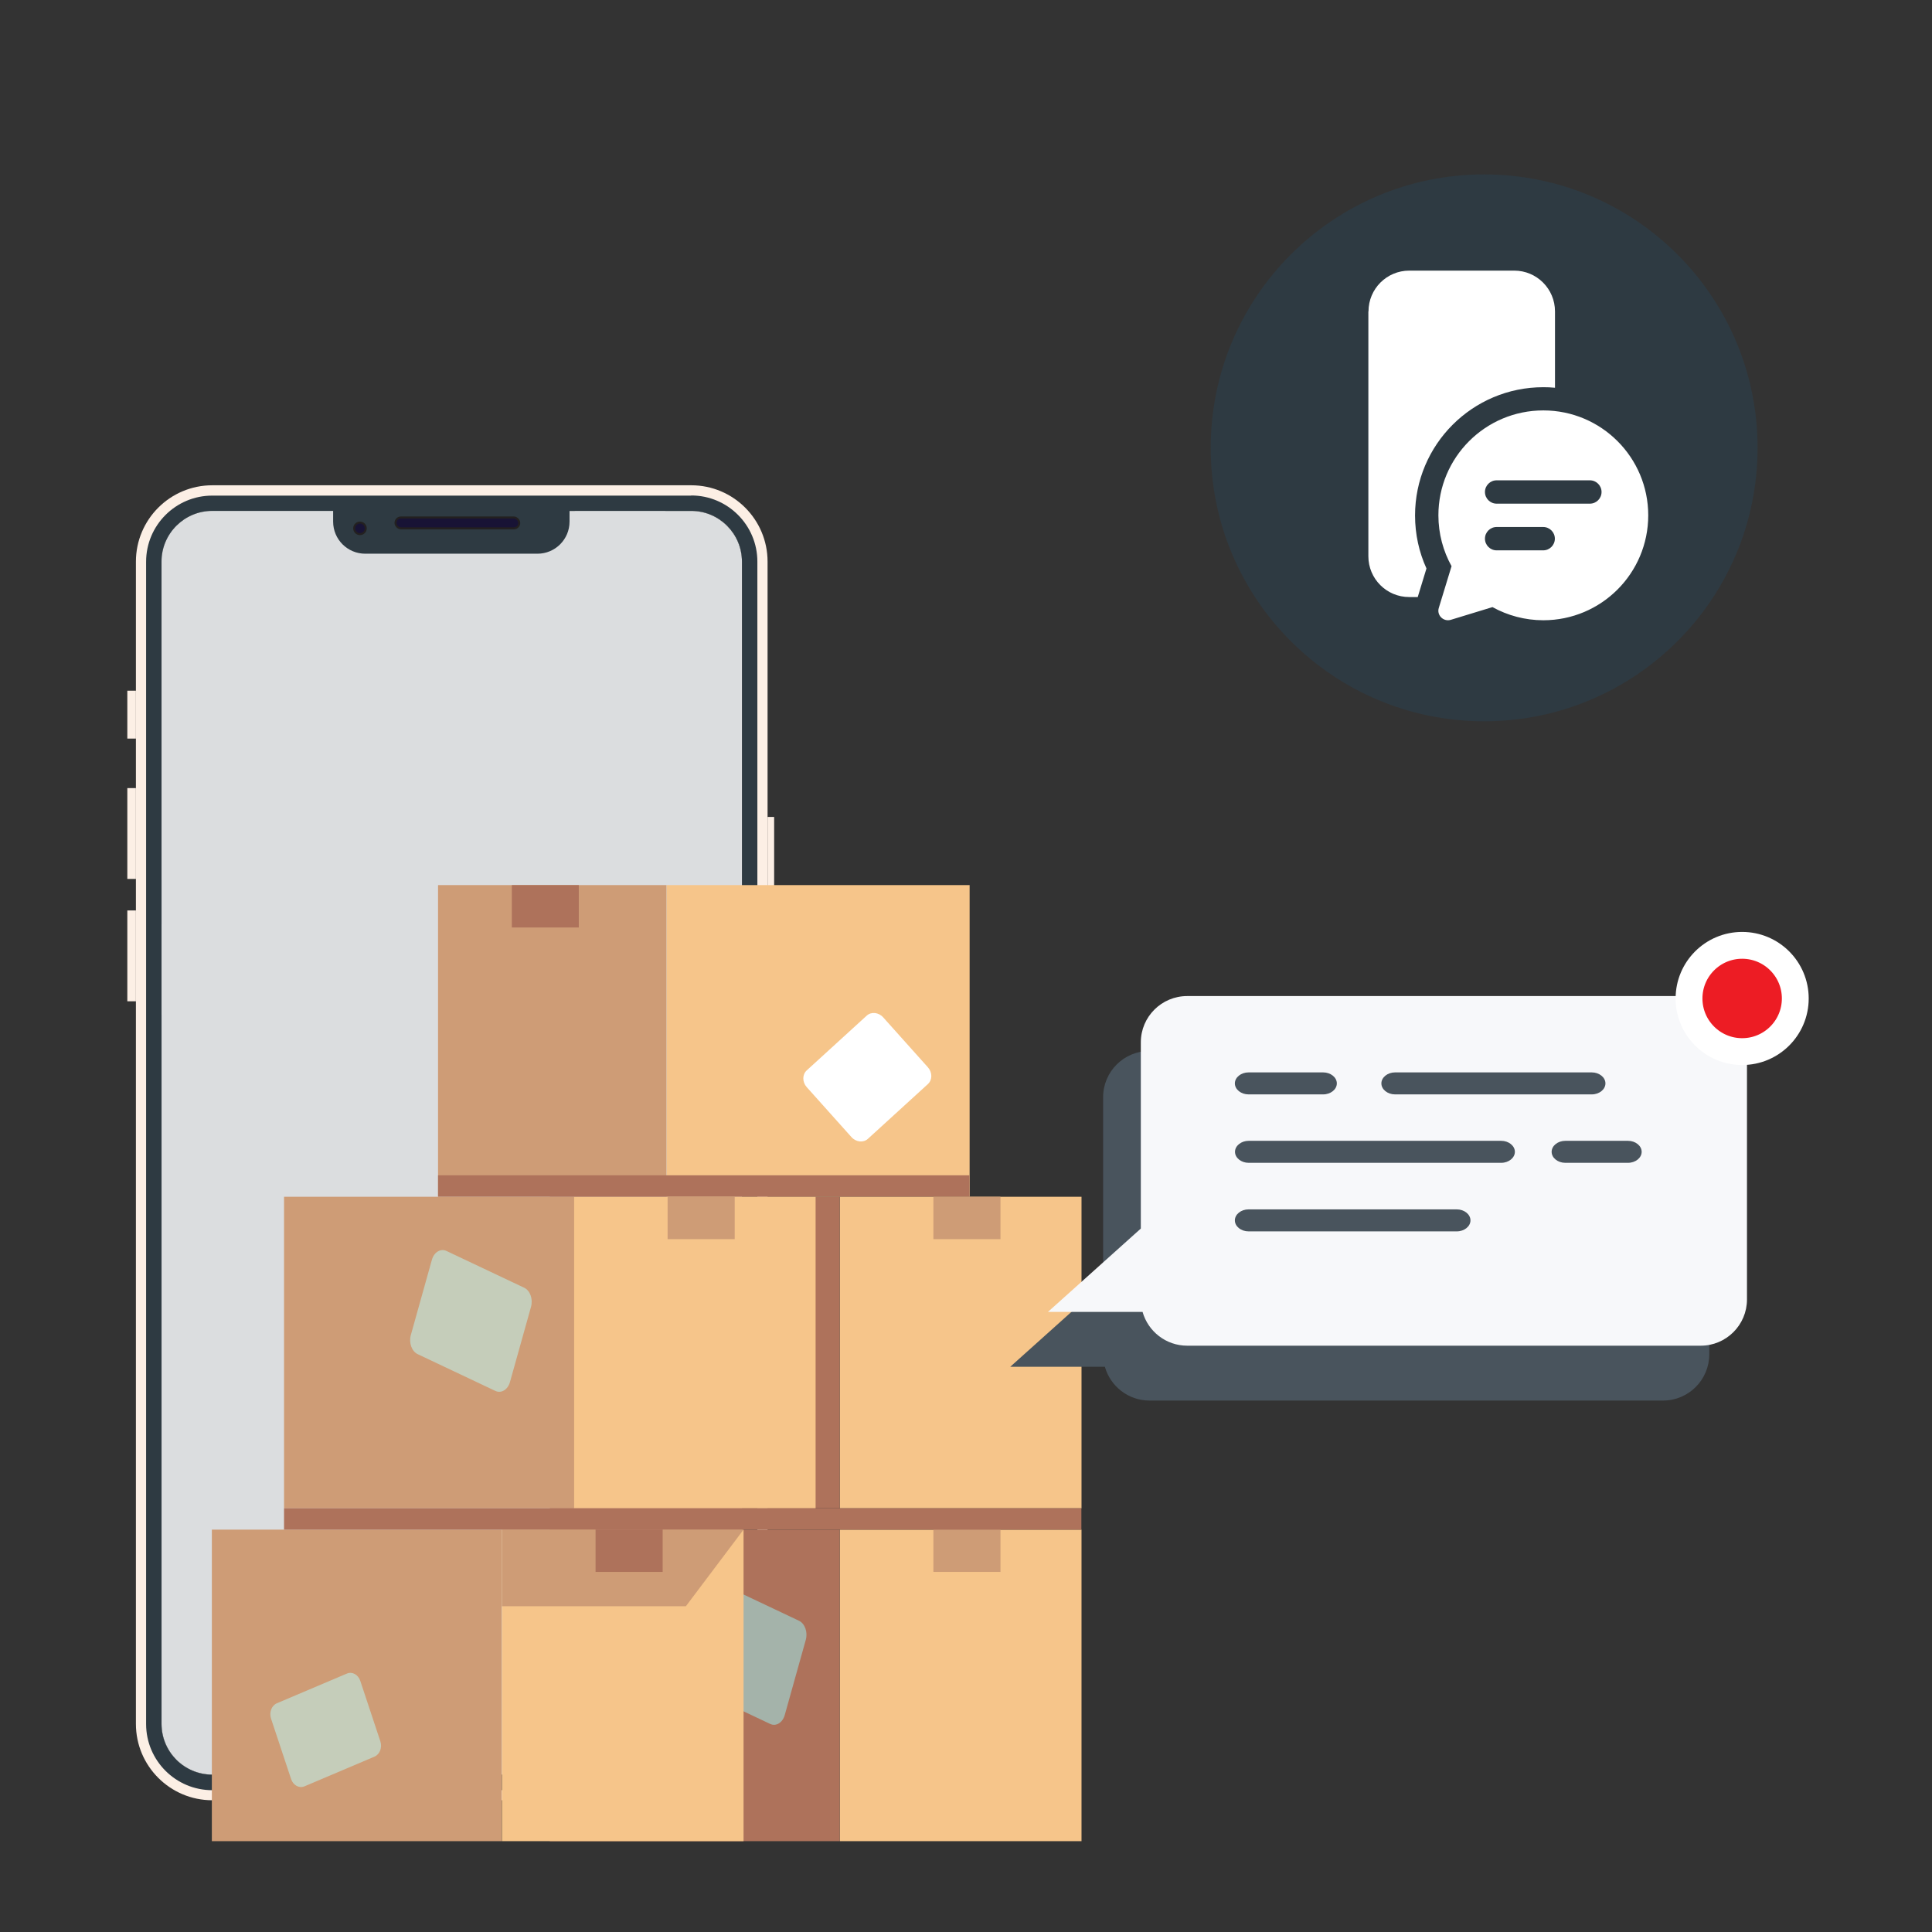 <?xml version="1.0" encoding="UTF-8"?>
<svg xmlns="http://www.w3.org/2000/svg" viewBox="0 0 144 144">
  <rect x="0" y="0" width="144" height="144" fill="#333333" stroke="none"/>
  <defs>
    <style>
      .cls-1, .cls-2 {
        fill: #dbdddf;
      }

      .cls-3 {
        fill: #181335;
        stroke: #232020;
        stroke-width: .15px;
      }

      .cls-3, .cls-4 {
        stroke-miterlimit: 10;
      }

      .cls-5 {
        fill: #f7f8fa;
      }

      .cls-6 {
        fill: #c5cdba;
      }

      .cls-2, .cls-7 {
        mix-blend-mode: multiply;
      }

      .cls-8 {
        fill: #fff;
      }

      .cls-9 {
        fill: #a4b3aa;
      }

      .cls-4 {
        fill: #ed1c24;
        stroke: #fff;
        stroke-width: 2px;
      }

      .cls-10 {
        isolation: isolate;
      }

      .cls-11 {
        fill: #fcefe5;
      }

      .cls-12 {
        fill: #2e3a42;
      }

      .cls-13 {
        fill: #ae725b;
      }

      .cls-14 {
        fill: #f6c58a;
      }

      .cls-7, .cls-15 {
        fill: #49545d;
      }

      .cls-16 {
        fill: #ce9c76;
      }
    </style>
  </defs>
  <g class="cls-10">
    <g id="Layer_2">
      <circle class="cls-12" cx="110.62" cy="33.38" r="20.38"/>
      <g>
        <g>
          <path class="cls-11" d="M51.52,36.17H15.82c-3.14,0-5.69,2.55-5.69,5.69v86.63c0,3.14,2.55,5.69,5.69,5.69h35.7c3.14,0,5.69-2.55,5.69-5.69V41.86c0-3.14-2.55-5.69-5.69-5.69ZM55.3,128.49c0,2.09-1.7,3.78-3.78,3.78H15.82c-2.09,0-3.78-1.7-3.78-3.78V41.86c0-2.09,1.7-3.78,3.78-3.78h35.7c2.09,0,3.78,1.7,3.78,3.78v86.63Z"/>
          <g>
            <rect class="cls-11" x="57.21" y="60.89" width=".49" height="11.88"/>
            <g>
              <g>
                <rect class="cls-11" x="9.49" y="51.48" width=".64" height="3.57"/>
                <rect class="cls-11" x="9.49" y="58.74" width=".64" height="6.77"/>
              </g>
              <rect class="cls-11" x="9.49" y="67.86" width=".64" height="6.77"/>
            </g>
          </g>
        </g>
        <g>
          <path class="cls-1" d="M15.82,38.08h35.7c2.09,0,3.78,1.7,3.78,3.78v86.63c0,2.09-1.69,3.78-3.78,3.78H15.82c-2.09,0-3.78-1.69-3.78-3.78V41.87c0-2.09,1.7-3.78,3.78-3.78Z"/>
          <polygon class="cls-2" points="49.62 38.08 12.04 75.67 12.04 68.92 42.87 38.08 49.62 38.08"/>
          <path class="cls-2" d="M39.57,38.08l-27.53,27.53v-23.75c0-2.09,1.7-3.78,3.78-3.78h23.75Z"/>
        </g>
        <g>
          <path class="cls-12" d="M51.52,36.94H15.82c-2.72,0-4.93,2.21-4.93,4.93v86.63c0,2.72,2.21,4.93,4.93,4.93h35.7c2.72,0,4.93-2.21,4.93-4.93V41.86c0-2.72-2.21-4.93-4.93-4.93ZM55.3,128.49c0,2.09-1.7,3.78-3.78,3.78H15.82c-2.09,0-3.78-1.7-3.78-3.78V41.86c0-2.09,1.7-3.78,3.78-3.78h35.7c2.09,0,3.78,1.7,3.78,3.78v86.63Z"/>
          <g>
            <path class="cls-12" d="M24.83,38h17.62v.88c0,1.32-1.07,2.39-2.39,2.39h-12.84c-1.32,0-2.39-1.07-2.39-2.39v-.88h0Z"/>
            <g>
              <circle class="cls-3" cx="26.83" cy="39.38" r=".43"/>
              <rect class="cls-3" x="29.48" y="38.57" width="9.22" height=".81" rx=".4" ry=".4"/>
            </g>
          </g>
        </g>
      </g>
      <g>
        <g>
          <rect class="cls-13" x="40.98" y="114.01" width="21.61" height="23.22" transform="translate(103.57 251.24) rotate(-180)"/>
          <rect class="cls-14" x="62.59" y="114.01" width="18.01" height="23.22" transform="translate(143.2 251.24) rotate(-180)"/>
          <path class="cls-9" d="M51.1,124.33l1.57-5.61c.16-.57.65-.87,1.09-.66l5.79,2.74c.44.21.67.84.51,1.42l-1.57,5.61c-.16.57-.65.87-1.09.66l-5.79-2.74c-.44-.21-.67-.84-.51-1.42Z"/>
          <rect class="cls-16" x="69.58" y="114.01" width="5" height="3.16" transform="translate(144.15 231.17) rotate(-180)"/>
        </g>
        <g>
          <rect class="cls-16" x="15.8" y="114.01" width="21.61" height="23.22" transform="translate(53.2 251.24) rotate(-180)"/>
          <rect class="cls-14" x="37.41" y="114.01" width="18.01" height="23.22" transform="translate(92.83 251.24) rotate(-180)"/>
          <path class="cls-6" d="M21.7,132.61l-1.5-4.52c-.15-.46.04-.97.44-1.14l5.21-2.21c.4-.17.84.07,1,.53l1.5,4.52c.15.46-.04.97-.44,1.14l-5.21,2.21c-.4.17-.84-.07-1-.53Z"/>
          <polygon class="cls-16" points="51.12 119.72 37.41 119.72 37.41 114.01 55.42 114.01 51.12 119.72"/>
          <rect class="cls-13" x="44.39" y="114.01" width="5" height="3.16" transform="translate(93.78 231.17) rotate(-180)"/>
        </g>
        <g>
          <rect class="cls-13" x="40.98" y="89.19" width="21.61" height="23.22" transform="translate(103.57 201.61) rotate(-180)"/>
          <rect class="cls-14" x="62.59" y="89.19" width="18.01" height="23.22" transform="translate(143.2 201.61) rotate(-180)"/>
          <path class="cls-6" d="M50.43,99.51l1.57-5.61c.16-.57.65-.87,1.09-.66l5.79,2.74c.44.21.67.84.51,1.42l-1.57,5.61c-.16.57-.65.87-1.09.66l-5.79-2.74c-.44-.21-.67-.84-.51-1.42Z"/>
          <rect class="cls-16" x="69.58" y="89.19" width="5" height="3.16" transform="translate(144.15 181.55) rotate(-180)"/>
        </g>
        <g>
          <rect class="cls-16" x="21.17" y="89.19" width="21.61" height="23.22" transform="translate(63.95 201.61) rotate(-180)"/>
          <rect class="cls-14" x="42.78" y="89.19" width="18.01" height="23.22" transform="translate(103.57 201.61) rotate(-180)"/>
          <path class="cls-6" d="M30.62,99.51l1.57-5.61c.16-.57.65-.87,1.09-.66l5.79,2.74c.44.21.67.84.51,1.42l-1.57,5.61c-.16.57-.65.87-1.09.66l-5.79-2.74c-.44-.21-.67-.84-.51-1.42Z"/>
          <rect class="cls-16" x="49.77" y="89.19" width="5" height="3.16" transform="translate(104.53 181.55) rotate(-180)"/>
        </g>
        <rect class="cls-13" x="21.17" y="112.42" width="59.43" height="1.59" transform="translate(101.77 226.43) rotate(-180)"/>
        <g>
          <rect class="cls-16" x="32.66" y="65.98" width="17.03" height="23.22" transform="translate(82.34 155.17) rotate(-180)"/>
          <rect class="cls-14" x="49.68" y="65.98" width="22.58" height="23.22" transform="translate(121.95 155.17) rotate(-180)"/>
          <path class="cls-8" d="M63.46,84.75l-3.33-3.72c-.34-.38-.34-.94,0-1.25l4.47-4.08c.34-.31.89-.25,1.23.13l3.33,3.72c.34.38.34.94,0,1.25l-4.47,4.08c-.34.31-.89.25-1.23-.13Z"/>
          <rect class="cls-13" x="38.15" y="65.98" width="4.99" height="3.16" transform="translate(81.29 135.11) rotate(-180)"/>
        </g>
        <rect class="cls-13" x="32.66" y="87.61" width="39.61" height="1.59" transform="translate(104.92 176.8) rotate(-180)"/>
      </g>
      <g>
        <path class="cls-7" d="M127.4,81.78v19.16c0,1.91-1.55,3.45-3.45,3.45h-38.27c-1.59,0-2.92-1.07-3.33-2.52h-7.05l6.92-6.21v-13.88c0-1.91,1.55-3.45,3.46-3.45h38.27c1.91,0,3.45,1.55,3.45,3.45Z"/>
        <path class="cls-5" d="M130.21,77.69v19.16c0,1.91-1.55,3.45-3.45,3.45h-38.27c-1.59,0-2.92-1.07-3.33-2.52h-7.05l6.92-6.21v-13.88c0-1.91,1.55-3.45,3.46-3.45h38.27c1.91,0,3.45,1.55,3.45,3.45Z"/>
        <g>
          <g>
            <path class="cls-15" d="M118.64,81.57h-14.66c-.56,0-1.02-.37-1.02-.82s.46-.82,1.02-.82h14.66c.56,0,1.02.37,1.02.82s-.46.82-1.02.82Z"/>
            <path class="cls-15" d="M98.62,81.57h-5.56c-.56,0-1.02-.37-1.02-.82s.46-.82,1.02-.82h5.56c.56,0,1.02.37,1.02.82s-.46.82-1.02.82Z"/>
          </g>
          <g>
            <path class="cls-15" d="M111.89,86.67h-18.82c-.56,0-1.02-.37-1.02-.82s.46-.82,1.02-.82h18.82c.56,0,1.02.37,1.02.82s-.46.82-1.02.82Z"/>
            <path class="cls-15" d="M121.34,86.67h-4.67c-.56,0-1.02-.37-1.02-.82s.46-.82,1.02-.82h4.67c.56,0,1.02.37,1.02.82s-.46.82-1.02.82Z"/>
          </g>
          <path class="cls-15" d="M108.58,91.78h-15.52c-.56,0-1.02-.37-1.02-.82s.46-.82,1.02-.82h15.52c.56,0,1.02.37,1.02.82s-.46.82-1.02.82Z"/>
        </g>
      </g>
      <path class="cls-8" d="M102,23.21c0-1.68,1.36-3.04,3.04-3.04h7.82c1.68,0,3.04,1.36,3.04,3.04v5.69c-.29-.03-.58-.04-.87-.04-5.28,0-9.56,4.28-9.56,9.56,0,1.41.3,2.74.85,3.95l-.65,2.13h-.64c-1.68,0-3.04-1.36-3.04-3.04v-18.24ZM115.03,46.23c4.32,0,7.82-3.5,7.82-7.82s-3.5-7.82-7.82-7.82-7.82,3.5-7.82,7.82c0,1.38.36,2.67.98,3.79l-.95,3.11c-.17.54.34,1.05.89.89l3.11-.95c1.12.62,2.42.98,3.79.98ZM110.68,36.67c0-.48.39-.87.87-.87h6.95c.48,0,.87.39.87.87s-.39.87-.87.87h-6.95c-.48,0-.87-.39-.87-.87ZM111.55,41.02c-.48,0-.87-.39-.87-.87s.39-.87.87-.87h3.47c.48,0,.87.39.87.87s-.39.87-.87.87h-3.47Z"/>
      <circle class="cls-4" cx="129.85" cy="74.42" r="3.96"/>
    </g>
  </g>
</svg>